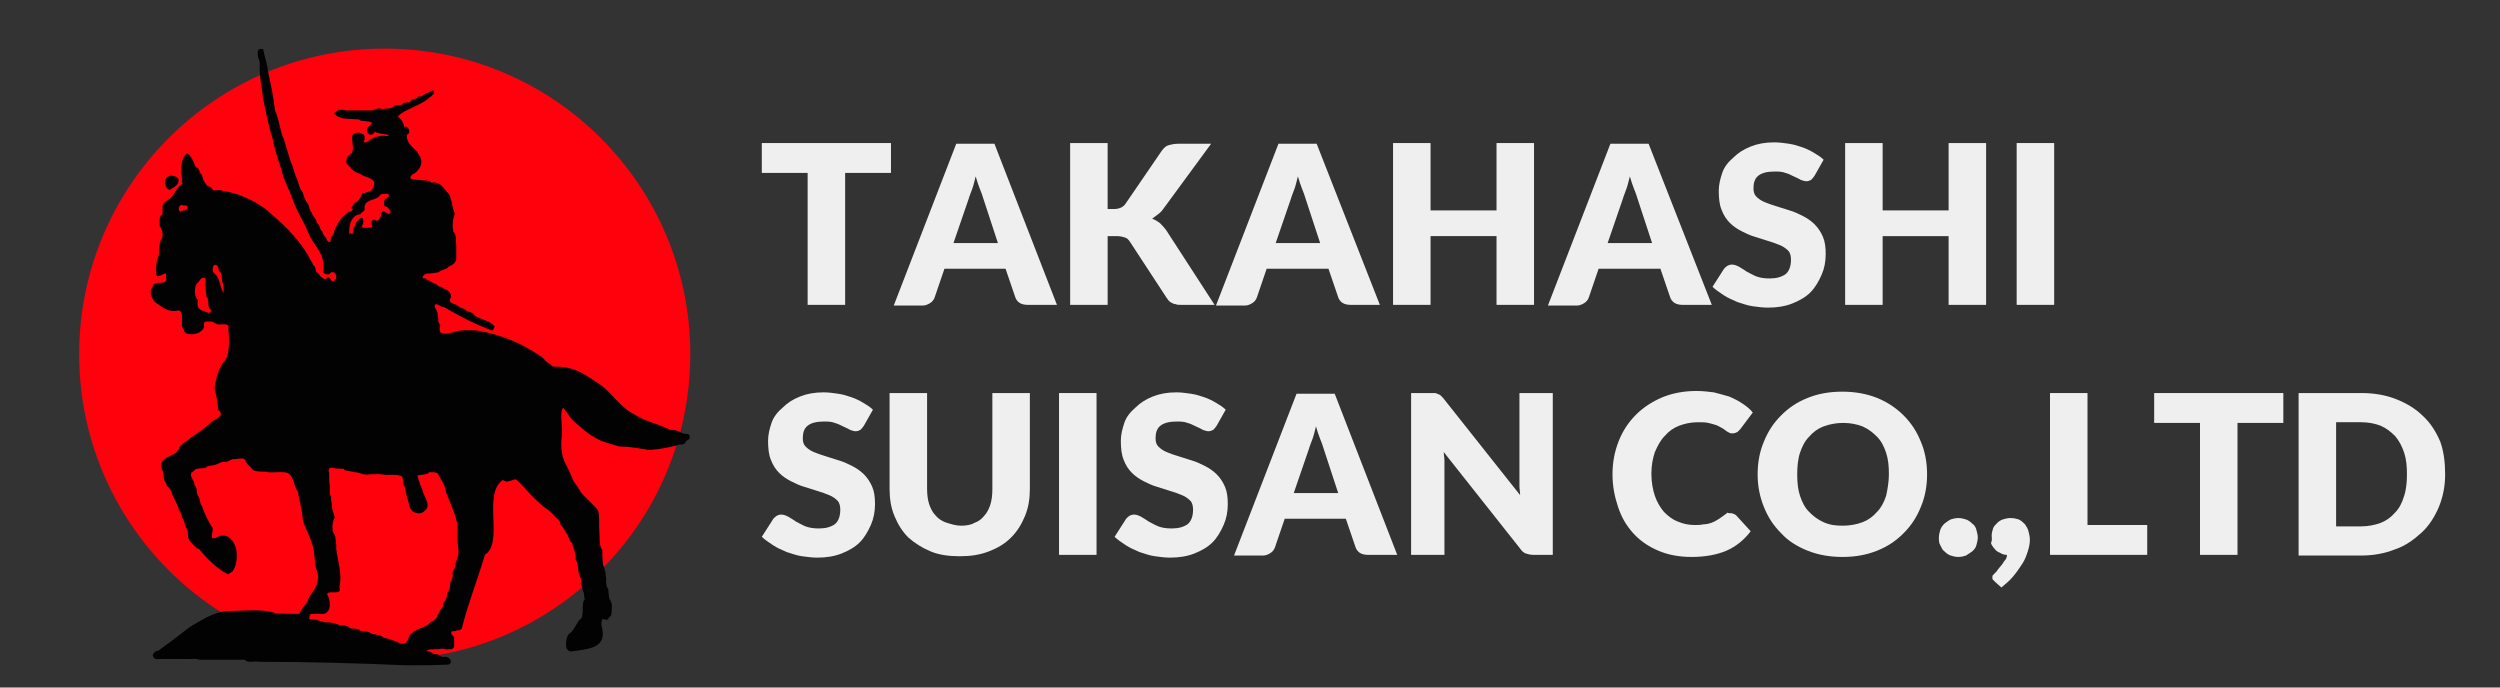 <?xml version="1.0" encoding="utf-8"?>
<!-- Generator: Adobe Illustrator 25.0.1, SVG Export Plug-In . SVG Version: 6.00 Build 0)  -->
<svg version="1.1" id="レイヤー_1" xmlns="http://www.w3.org/2000/svg" xmlns:xlink="http://www.w3.org/1999/xlink" x="0px"
	 y="0px" viewBox="0 0 360 99" style="enable-background:new 0 0 360 99;" xml:space="preserve">
<rect x="0" y="0" width="360" height="99" fill="#333333" stroke="none"/>
<style type="text/css">
	.st0{fill:#FF000D;}
	.st1{fill:#020202;}
	.st2{fill:#EFEFEF;}
</style>
<g>
	<circle class="st0" cx="55.4" cy="51" r="44"/>
	<g>
		<path class="st1" d="M99.1,62.5c-1,0.1-1.4-0.7-2.6-0.6c-1.5-0.8-3.6-1.2-5.1-2.2c-2.2-1.1-3.2-3.1-5.1-4.4
			c-1.9-1.2-3.4-2.6-6.6-2.5c-0.2,0-0.4-0.4-0.7-0.5c-0.4-0.2-0.6-0.6-1-0.9c-2.6-1.8-5.6-3.2-9.3-3.8c-1.1-0.1-2.7-0.1-3.6,0.3
			c-0.5,0.1-1,0.2-1.4,0.1c-0.4-0.1-0.5-0.4-0.3-1.2c-0.1-0.1-0.3-0.4-0.3-0.7c0.1-0.3-0.1-0.6-0.1-1c0-0.4-0.5-0.8-0.4-1.1
			c0.1-0.3,0.2-0.2,0.5-0.1c0.2,0.1,0.6,0.4,0.8,0.3c0,0,0,0,0,0c0,0,0,0,0,0c0,0,0,0,0,0c0,0,0,0,0,0c0,0,0,0,0,0
			c2.2,1.3,4.5,2.5,7,3.4c0.2-0.2,0.3-0.4,0.3-0.6c0,0,0-0.1-0.1-0.1c-0.1-0.2-0.4-0.4-0.8-0.6c-0.7-0.3-1.7-0.6-2.1-1
			c-0.1-0.3-0.6-0.4-1-0.5c-0.2-0.4-0.9-0.4-1.2-0.7c-0.3-0.4-1.4-0.3-1.2-1c0.4-0.6-0.1-1.2-0.6-1.4c-0.3,0-0.4-0.4-0.8-0.4
			c-0.3,0-0.5-0.5-1-0.5c-0.2-0.3-0.9-0.4-1.1-0.7c-0.5,0-0.5-0.1-0.4-0.3c0.1-0.2,0.4-0.4,0.6-0.4c0.5,0,1.1-0.1,1.7-0.2
			c0.2-0.4,1.1-0.3,1.4-0.8c0.5-0.2,1-0.5,1.1-1.1c0-0.5,0-1.3,0-1.9c-0.1-0.6,0.1-1.6-0.4-2c-0.2-0.8-0.1-2,0.2-2.6
			c-0.4-0.8-0.4-2.2-0.9-2.9c-0.7-0.7-1.1-1.8-2.5-1.6c-0.2-0.4-1.2-0.3-2-0.4c-0.8-0.1-1.4-0.1-0.7-0.8c0.9-0.3,1.8-1.8,0.9-2.8
			c-0.3-0.9-1.9-1.5-1.7-2.9c0,0,0,0,0,0c0,0,0,0,0,0c0.3-0.1,0.4-0.4,0.3-0.7c-0.1-0.3-0.4-0.6-0.7-0.4c0-0.4-0.4-1.2-0.9-1.5
			c0,0,0,0,0,0c0,0,0,0,0,0c0.7-1,3.4-1.6,4.6-2.8c0.2-0.1,0.4-0.3,0.5-0.5c0.2-0.2,0.1-0.2,0-0.2c0-0.1,0-0.1,0.1-0.2
			c-0.3-0.2-0.6,0.2-1,0.3c-0.4,0.1-0.6,0.6-1.3,0.5c0,0.5-1.1,0.2-1.1,0.8c-0.3,0.1-0.8,0-1.1,0.2c0,0.4-1,0.1-1.3,0.4
			c-0.2,0.4-1.1,0.3-1.7,0.4C54.3,15.4,54,16,53,15.9c-1,0-2.1,0-3.2,0c-0.6-0.2-1.2-0.1-1.4,0.2c-0.3,0.1-0.4,0.2-0.1,0.4
			c0.1,0.2,0.3,0.3,0.7,0.4c0.6,0.3,1.8,0.2,2.7,0.3c0.2,0.3,0.9,0.2,1.4,0.3c0.5,0.1,0.7,0.2,0,0.7c-0.4,0.4-0.3,0.9,0,1.1
			c0.3,0.2,0.7,0.1,0.9-0.4c0,0.2,0.6,0.3,1.2,0.4c0.6,0.1,1,0.1,0.6,0.3c-1.4-0.2-2.2,0.3-2.9,0.8c0,0,0,0,0,0c0,0-0.1,0-0.1,0.1
			c-0.1,0-0.1,0-0.2,0c-0.1,0-0.1,0-0.1,0c-0.1-0.1-0.2-0.1,0-0.4c0,0,0,0,0,0l0-0.3c0,0,0-0.1,0-0.1c0-0.3-0.4-0.5-0.8-0.6
			c-0.4,0-1,0.1-1,0.6c-0.1,0.8,0.6,2.2-0.5,2.7c-0.2,0.2-0.4,0.6-0.3,1.1c0.1,0.3,0.6,0.5,0.7,0.8c0.3,0.4,0.9,0.6,1.4,0.8
			c0.4,0.4,1.4,0.4,1.8,1l0.1,0c0,0,0,0,0,0c0,0,0,0.1,0,0.1c0,0.6-0.2,1.1-0.7,1.4c-0.3,0-0.5,0.1-0.7,0.2c-0.1,0-0.2,0-0.3,0
			c-0.2,0.5-0.6,1.3-1.1,1.4c-0.2,0.2-0.4,0.5-0.5,0.8c0.3,0,0.2,0.2,0.1,0.3c-0.1,0.1-0.4,0.3-0.5,0.2c-0.3,0.3-0.8,0.6-1.1,1
			c-0.4,0.5-0.7,1.2-1,1.8c0.1,0.5-0.5,0.6-0.5,1.3c0,0.3-0.1,0.3-0.3,0.2c-0.2-0.1-0.3-0.3-0.3-0.5c-0.2-0.2-0.5-0.5-0.6-1
			c-0.4-0.2-0.3-1-0.8-1.2c0-0.7-0.6-0.8-0.7-1.5c-0.4-0.2-0.3-1.1-0.7-1.4c-0.2-0.4-0.5-0.9-0.6-1.5c-0.4-0.4-0.6-1.2-0.8-1.9
			c-0.4-0.6-0.5-1.7-0.9-2.4c-0.3-1-0.7-2.2-1-3.3c-0.6-1.2-0.7-3-1.3-4.2c-0.2-1.9-0.6-3.7-1-5.6c-0.1-1.1-0.5-2.1-0.7-3.2
			c-0.6-0.2-0.8,0.1-0.8,0.6c0,0.4,0.2,1,0.3,1.2c-0.1,2,0.3,3.6,0.5,5.4c0.4,1.7,0.7,3.7,1.3,5.4c0.3,1.6,0.8,3.2,1.3,4.6
			c0.3,1.6,1.1,2.8,1.6,4.3c0.6,1.8,1.6,3.2,2.3,4.9c0.6,1.7,2.2,2.7,2.2,4.9c0,0.2,0,0.3,0,0.4c0,0.1,0,0.3-0.1,0.4
			c0.1,0.1,0.4,0.4,0.9,0.3c0.1-0.1,0.2-0.2,0.3-0.3c0.1,0,0.2,0,0.3,0c0.1,0,0.2,0.1,0.3,0.2c0.2,0.3,0.2,0.7-0.1,1
			c-0.7,0.4-0.5-0.7-1.1-0.4c-0.2,0.3-0.4,0.2-0.7,0c-0.3-0.2-0.5-0.5-0.6-0.7c-0.5,0-0.2-1-0.7-1.1c-0.1-0.5-0.5-0.8-0.7-1.4
			c-1.7-2.8-3.9-4.8-6.3-6.8c-1.5-1.1-3.8-2.2-5.9-2.5c-0.1,0-0.1,0-0.2,0c-0.1-0.2-0.4-0.1-0.6-0.1c-0.1,0-0.3,0-0.4,0
			c-0.4,0.1-0.4-0.2-0.7-0.5c-0.6,0-0.7-0.6-1-0.9c-0.1-0.3-0.1-0.8-0.4-1c-0.2-0.2-0.2-0.8-0.6-0.9c0,0,0,0-0.1,0
			c-0.3-0.7-0.6-1.6-1.2-2c-0.7,0.3-0.9,1.4-0.9,2.6c-0.1,0.4,0.2,0.8,0.1,1.4c0.3,0.5-0.5,0.6-0.6,1c-0.3,0.4-0.6,0.9-0.9,1.3
			c-0.3,0.4-1.1,0.6-1.3,1.2c0,0.4,0.1,1.1-0.1,1.4c-0.2,0-0.3,0.3-0.3,0.6c0,0.3,0,0.7,0,1c0.3,0.3,0.6,1.1,0.3,1.8
			c-0.3,0.3-0.4,1.3-0.4,2.2c-0.2,0.7-0.5,1.3-0.4,2.5c-0.1,0.9,0.4,0.7,0.8,0.5c0.4-0.2,0.7-0.5,0.6,0.3c0.2,0.7-0.2,0.8-0.7,0.8
			c-0.5,0-1.2,0.1-1.2,0.6c-0.7,0.7,0,2.1,0.6,2.4c0.7,0.5,1.4,1.1,2.6,1.1c0.9-0.3,1,0.2,1,0.9c0,0.7-0.1,1.5,0.3,1.8
			c0,0.6,0.8,0.7,1.5,0.6c0.7-0.1,1.4-0.6,1.4-1.2c-0.1-0.4,0.1-0.6,0.3-0.6c0.2,0,0.5,0,0.8,0c0.2,0.1,0.4,0.2,0.6,0.3
			c0.2,0.2,0.8,0.1,1.2,0.1c0.4,0,0.7,0.1,0.6,0.6c0.1,1.6,0.2,3.4-0.4,4.5c-0.9,0.9-1.4,2.5-1.6,4.1c0.2,1,0.5,2,0.5,3.1
			c0.5,0.4,0.5,0.7,0.2,1c-0.3,0.3-0.7,0.5-1.1,0.7c-1.3,1.4-3.3,2.3-4.7,3.7c0,0,0,0,0,0c0,0,0,0,0,0c0,0,0,0.1,0,0.2
			c-0.6,1.4-3.5,1-2.3,3.4c0,0.2,0.1,0.6,0.1,0.9c0,0.4,0.4,0.6,0.4,1c0.3,0.3,0.7,0.7,0.8,1.3c0.3,0.6,0.6,1.2,0.9,1.9
			c0,0.5,0.5,0.7,0.5,1.4c0.3,0.3,0.4,1,0.6,1.5c0.4,0.3,0.1,1.4,0.5,1.8c0.2,0.4,0.7,0.8,1.1,1.2l0.2,0c0,0,0,0,0,0l0,0
			c1.2,1.4,2.5,2.8,4.2,3.7c0.2-0.1,0.4-0.2,0.5-0.3c0.1,0,0.2-0.1,0.3-0.3c0.5-0.8,0.6-2.1,0.4-3.1c-0.4-1.4-1.5-2.5-3-1.5
			c-0.2,0-0.3,0-0.4,0c-0.1-0.1-0.1-0.3-0.1-0.5c0.1-0.4,0.2-0.8,0.1-1c-0.6-0.9-1.1-1.9-1.5-3.1c-0.3-0.3-0.3-1-0.5-1.4
			c-0.4-0.2-0.1-1.4-0.6-1.6c0.1-0.7-0.8-1.2-0.4-1.9c0.3,0,0.4-0.5,0.8-0.5c0.3-0.1,1,0,1.3-0.2c0.1-0.3,1-0.2,1.4-0.4
			c0.3-0.1,0.7-0.4,1.2-0.4c0.5,0.1,0.8-0.3,1.3-0.4c0.5,0.1,1.3-0.3,1.7,0.1c0.1,0.4,0.3,0.6,0.6,0.9c0.1,0.1,0.2,0.2,0.3,0.3
			c0,0,0.1,0.1,0.1,0.1c0.3,0.6,1.8,0.3,2.3,0.5c0.9,0.1,2.3-0.2,3,0.2c0.7,0.5,0.7,1.8,1.3,2.6c0.2,1.3,0.6,2.5,0.7,4
			c0.3,1.3,0.9,2,1.3,3.4c0.5,1.1,0.3,3.1,0.8,4.2c0.1,0.2,0.1,0.5,0.1,0.7c0,0.4-0.1,0.8-0.2,1.1c-0.3,0.9-1.1,1.5-1.3,2.4
			c-0.4,0.6-0.9,1.1-1.2,1.8c-1.2,0-2.3,0-3.5-0.1c-1.6-0.7-4.9-0.3-7.1-0.3c-2.1,0.3-3.6,1.4-5.2,2.3c-1.5,1.2-3,2.3-4.5,3.4
			c-0.4,0-0.7,0.3-0.8,0.6c0,0.3,0.2,0.7,0.9,0.6c1.3,0,2.8,0,4.2,0c0.4,0,1.2-0.1,1.6,0.1c1.7,0,3.5,0,5.3,0c0.4,0,0.9,0,1.3,0
			c0,0.2,0.4,0.3,0.8,0.3c0.4,0,0.9-0.1,1.2,0c7.2,0,14.2,0.2,21.1,0.5c2.1,0,4.3,0,6.2-0.1c0.4-0.2,0.4-0.5,0.2-0.8
			c-0.2-0.2-0.5-0.4-0.8-0.3c-0.7,0.1-0.7-0.5-1.3-0.4c-0.5,0-0.6-0.4-1-0.4c-0.4-0.1-0.3-0.1-0.1-0.2c0.2-0.1,0.6-0.1,0.7-0.1
			c0.5,0,1,0,1.3-0.1c0.4,0,0.7,0.2,1,0.1c0.2,0,0.5,0,0.6-0.1c0.1-0.1,0.2-0.2,0.2-0.4c0-0.4,0-0.9,0-1.1c0-0.4-0.4-0.4-0.4-0.7
			c-0.1-0.3,0.1-0.3,0.2-0.3c0.2,0,0.4,0,0.5-0.1c0.3,0,0.7-0.1,0.8-0.3c0.9-3.6,2.2-6.8,3.2-10.2c0-0.1,0.1-0.2,0.1-0.3
			c0,0,0-0.1,0-0.1c2.8-1.7-0.3-8.6,2.5-10.7c0,0,0.1,0,0.1-0.1c0,0,0,0,0,0c0.6,0.5,1.1,0.1,1.8-0.1c0.8,0.5,1.4,1.4,2.1,2.1
			c0.3,0.3,0.7,0.7,1,1c0.4,0.3,0.8,0.8,1.3,1.1c0.5,0.3,1,0.8,1.4,1.3c0.2,0.2,0.7,0.4,0.7,1c0.3,0.3,0.6,0.8,0.8,1.2
			c0.4,0.3,0.4,1.2,0.9,1.5c0.1,0.8,0.6,1.4,0.5,2.4c0.5,0.6,0.2,2.1,0.8,2.7c-0.1,0.9,0.2,1.5,0.4,2.2c0,0.2,0,0.5,0.1,0.7
			c0,0,0,0.1,0,0.1c-0.6,0.6,0.1,2.6-0.8,3c-0.5,0.7-0.8,1.6-1.6,2.1c-0.1,0.2-0.3,0.8-0.3,1.4c0,0.6,0.3,1.1,0.9,1
			c2.4-0.4,5.2-0.4,4.2-3.8c0-0.3,0-0.5,0.1-0.7c0-0.3,0.2-0.1,0.4-0.1c0.2,0.1,0.5,0.1,0.6-0.3c0.4-0.1,0.4-0.8,0.4-1.4
			c0.1-0.6-0.2-1-0.4-1.4c0-0.4-0.1-0.8-0.1-1.2c-0.2-0.3-0.4-0.8-0.3-1.5c-0.1-0.6-0.1-1.4-0.4-1.9c-0.2-0.6-0.1-1.6-0.2-2.4
			c-0.5-0.5-0.3-1.8-0.4-2.8c-0.1-1.1,0.2-2.6-0.5-3.2c-0.5-0.5-1.1-1.1-1.6-1.6c-0.6-0.5-1-1.5-1.6-2.2c-0.4-0.9-0.8-1.9-1.3-2.8
			c-0.4-0.9-0.6-2.2-0.4-3.7c0.2-1.3-0.4-3.3,0.2-4.1c0.6,0.7,1.1,1.7,1.9,2.3c0.8,0.6,1.5,1.4,2.5,1.9c1,0.7,2.4,1,3.7,1.4
			c1.7,0,2.9,0.3,4.3,0.5c1.5-0.1,3.1-0.4,4.4-0.8c0.4,0.1,0.8-0.1,0.9-0.5C99.5,63.2,99.4,62.8,99.1,62.5z M59,91.2L59,91.2
			L59,91.2L59,91.2C59,91.2,59,91.2,59,91.2z M51.5,35.3C51.5,35.3,51.5,35.4,51.5,35.3c0,0-0.1-0.1-0.2-0.2
			C51.3,35.2,51.4,35.3,51.5,35.3z M59,36.8C59,36.8,59,36.8,59,36.8L59,36.8C59.1,36.8,59.1,36.8,59,36.8L59,36.8
			C59,36.8,59,36.8,59,36.8z M50.7,37.9c-0.1,0-0.1,0.1-0.1,0.1C50.6,38,50.7,37.9,50.7,37.9z M51.7,38.2L51.7,38.2
			C51.7,38.2,51.7,38.2,51.7,38.2L51.7,38.2C51.8,38.2,51.8,38.2,51.7,38.2L51.7,38.2z M58.8,92.1C58.8,92.1,58.8,92.1,58.8,92.1
			C58.8,92.1,58.8,92.1,58.8,92.1L58.8,92.1C58.7,92.1,58.7,92.1,58.8,92.1L58.8,92.1z M31.5,38.8c-0.1,0.3,0.4,0.4,0.4,0.7
			c0,0.3,0.1,0.8,0.1,1.1c0.2,0.3,0.2,0.9,0.2,1.5c0,0,0,0.1,0,0.1c-0.5-0.6-0.5-2.2-1.3-2.8c-0.4-0.3-0.3-0.9-0.1-1.2
			C31,38.1,31.3,38,31.5,38.8z M28.5,43.2c-0.6-0.5-0.6-2.2,0.1-2.6c0.2-0.3,0.4-0.7,0.9-0.6c0.2,0.2,0,1,0.1,1.3
			c0,0.5,0.1,1,0.1,1.4c0.4,0.2,0.2,1.1,0.4,1.6c0,0,0.2,0.2,0.3,0.4c0,0.1-0.1,0.2-0.1,0.3c0,0-0.1,0-0.2,0l0,0.1
			C29.1,44.6,28.2,44.8,28.5,43.2z M27.7,24.5c-0.1,0-0.2,0-0.3,0c0,0,0,0,0,0C27.6,24.6,27.7,24.5,27.7,24.5z M26.7,30.3
			c-0.1,0-0.2,0-0.4,0c0,0.1,0,0.1-0.1,0.1c-0.1,0-0.2,0-0.2,0.1c-0.3-0.1-0.3-0.5-0.2-0.7c0.1-0.2,0.3-0.4,0.6-0.2
			c0.2,0,0.3,0,0.4,0c0,0,0,0,0.1,0c0.1,0.1,0.1,0.2,0.1,0.3c0,0.1,0,0.1-0.1,0.2C26.9,30.1,26.8,30.2,26.7,30.3z M29.8,45.1
			C29.8,45.1,29.8,45.1,29.8,45.1L29.8,45.1L29.8,45.1z M48.8,84.6L48.8,84.6L48.8,84.6C48.8,84.6,48.8,84.6,48.8,84.6z M81,59.5
			L81,59.5C81,59.5,81,59.5,81,59.5L81,59.5C81,59.5,81,59.5,81,59.5z M26.2,27.7c-0.1,0.1-0.1,0.2-0.2,0.3c0,0,0,0,0-0.1
			C26.1,27.9,26.2,27.8,26.2,27.7z M45,88.4c0.5,0,1.2,0,1.6,0c0.6-0.1,0.9-0.7,0.9-1.3c0-0.6-0.2-1.3-0.4-1.5
			c0.1-0.4,0.6-0.3,1.1-0.3c0.5,0,0.9-0.1,0.7-0.7l0,0c0-0.1,0-0.2,0-0.2c0.4-1.7-0.3-3.8-0.5-5.5c0.1-0.5-0.1-1-0.1-1.5
			c0-0.5-0.5-0.6-0.4-1.3c-0.1-0.6,0.1-1.2,0.3-1.6c-0.1-0.5-0.4-1-0.4-1.7c0-0.4-0.2-0.8-0.1-1.3c-0.3-0.2-0.2-0.9-0.2-1.5
			c-0.1-0.5-0.1-1.3-0.1-1.9c-0.1-0.2-0.1-0.5,0-0.6c0.1-0.2,0.3-0.2,0.7-0.1c0.3,0.1,1,0.1,1.4,0.1c0.1,0.4,1.1,0.3,1.6,0.5
			c0.7,0,1.2,0.5,2.2,0.3c0.6,0,1.6-0.1,2.2,0.1c0.6,0,1.5-0.1,2.1,0.1c0.7,0,0.2,1.1,0.7,1.6c0.1,0.9,0.4,1.7,0.6,2.5
			c0,0.4,0.3,0.9,0.8,1.2c0.5,0.2,1.1,0.2,1.5-0.3c1-0.8-0.3-2.1-0.4-3.1c-0.3-0.5-0.5-1.3-0.7-1.9c0.6-0.2,1.5-0.1,1.7-0.5
			c0.1,0,0.2,0,0.3,0c0.3,0,0.6,0,0.8,0.1l0.1,0c0,0,0,0,0,0c0,0,0,0,0,0c0.4,0.9,1.1,1.6,1.2,2.7c0.3,0.8,0.7,1.7,1,2.5
			c0.3,0.8,0.6,1.6,0.7,2.5c0,1-0.1,2.2,0.1,3.1c0.1,1-0.2,1.7-0.4,2.2c0.1,0.8-0.6,1-0.4,1.8c0,0.6-0.5,0.9-0.4,1.5
			c0,0.6-0.4,0.8-0.4,1.2c0,0.7-0.6,1-0.6,1.7c-0.3,0.4-0.6,0.9-0.8,1.3c-0.1,0.5-0.5,0.8-1,1c-0.6,0.8-2.1,0.9-2.7,1.6
			c-0.6,0.3-0.4,1.3-1.1,1.5c-0.1,0-0.3,0-0.4,0c0,0,0,0-0.1,0c-0.7-0.4-1.7-0.7-2.5-0.9c-0.4-0.5-1.5-0.3-1.9-0.7
			c-0.5-0.3-1.5,0-1.6-0.5c-0.5-0.1-1.3,0-1.5-0.3c-0.2-0.3-1-0.2-1.4-0.3c-0.5-0.3-1.4-0.4-2.1-0.4c-0.5-0.1-1-0.4-1.6-0.4
			c-0.3,0-0.5,0-0.6-0.1C44.6,88.4,44.7,88.4,45,88.4z M42.7,88.7C42.7,88.7,42.7,88.7,42.7,88.7c0.1,0,0.3,0,0.5,0
			C43,88.7,42.8,88.7,42.7,88.7z M50.7,33.9C50.7,33.9,50.7,33.9,50.7,33.9C50.7,33.9,50.7,33.9,50.7,33.9L50.7,33.9z M36.8,29.3
			L36.8,29.3C36.8,29.3,36.8,29.3,36.8,29.3L36.8,29.3C36.8,29.3,36.8,29.3,36.8,29.3z M33.9,28C33.9,28,33.9,28,33.9,28
			C33.9,28,33.9,27.9,33.9,28C33.9,27.9,33.9,27.9,33.9,28C33.9,27.9,33.9,28,33.9,28z M27.3,47.5C27.3,47.5,27.3,47.5,27.3,47.5
			L27.3,47.5C27.3,47.5,27.3,47.5,27.3,47.5L27.3,47.5z M27.6,67.4C27.6,67.3,27.6,67.3,27.6,67.4C27.6,67.3,27.6,67.3,27.6,67.4
			C27.6,67.4,27.6,67.4,27.6,67.4z M64,92.9C64,92.9,64,92.9,64,92.9C64,92.9,64,92.9,64,92.9C64,92.9,64,92.9,64,92.9z M87.5,88.6
			l0.1,0.1c0,0,0,0,0,0L87.5,88.6C87.4,88.6,87.4,88.6,87.5,88.6z M51.2,30.8C51.2,30.8,51.2,30.8,51.2,30.8L51.2,30.8
			C51.2,30.8,51.2,30.8,51.2,30.8L51.2,30.8z M25.3,28.2L25.3,28.2L25.3,28.2C25.3,28.2,25.3,28.2,25.3,28.2L25.3,28.2
			C25.2,28.2,25.2,28.2,25.3,28.2z M86.4,92.6L86.4,92.6C86.5,92.6,86.4,92.6,86.4,92.6C86.4,92.6,86.4,92.6,86.4,92.6z M58.8,19.3
			C58.8,19.3,58.8,19.3,58.8,19.3C58.8,19.3,58.8,19.3,58.8,19.3z M51.6,30.9c0.1,0,0.3,0,0.3-0.1l0.1-0.1c0,0,0.1-0.1,0.1-0.1
			c0.2-0.1,0.5-0.3,0.4-0.7c0,0,0,0,0,0l0-0.2c0,0,0,0,0,0c0.2-1.1,1.9-0.8,2.3-1.7c0.1,0,0.4-0.1,0.7-0.1c0.3,0,0.5,0,0.5,0.3
			c0,0.4-0.8,0.3-0.7,1.1c-0.1,0.3,0.2,0.5,0.5,0.5c0.1,0.3,0.6,0.5,0.4,0.9c-0.4,0.4-0.9-0.7-1.3,0c0,0.3-0.1,0.7-0.3,0.9
			c-0.2,0.2-0.4,0.3-0.7,0c-0.2,0-0.4,0.2-0.4,0.4c0,0.2,0,0.4,0.1,0.6c0.1,0.1-0.1,0.1-0.4,0.2c-0.3,0-0.6,0-0.8,0
			c-0.4-0.1-0.3-0.2-0.2-0.4c0.1-0.2,0.2-0.5,0.1-0.7c0,0,0,0,0,0c0-0.3-0.2-0.4-0.3-0.3c-0.1,0-0.2,0.1-0.3,0.2
			c0,0-0.1,0.1-0.1,0.2c0,0,0,0-0.1,0c-0.3,0.2-0.3,0.7-0.5,0.9c0,0,0,0,0,0c0,0,0,0,0,0c-0.1,0.2-0.2,0.6-0.2,0.9c0,0,0,0,0,0.1
			c-0.1,0-0.2,0-0.3-0.1c-0.1,0-0.2,0.1-0.2,0.2C50.2,32.3,50.6,31.2,51.6,30.9z M23.1,39.1C23.1,39.1,23.1,39.1,23.1,39.1
			C23.1,39.1,23.1,39.1,23.1,39.1L23.1,39.1z M23,43.2L23,43.2C23,43.2,23,43.2,23,43.2L23,43.2C23,43.2,23,43.2,23,43.2z
			 M23.8,43.9c0.6,0.3,1.5,0.2,2.1,0.3C25.2,44,24.3,44.1,23.8,43.9z M33,82.2C33,82.2,33,82.2,33,82.2L33,82.2
			c0.1,0.1,0.1,0.1,0.1,0.1L33,82.2z M32.1,77.1c-0.2,0-0.5,0.1-0.7,0.2C31.6,77.2,31.9,77.1,32.1,77.1z M64.6,93.1
			C64.6,93.1,64.6,93.1,64.6,93.1L64.6,93.1L64.6,93.1z M65.2,93.1C65.2,93.1,65.2,93.1,65.2,93.1L65.2,93.1
			C65.2,93.2,65.2,93.2,65.2,93.1L65.2,93.1z"/>
		<path class="st1" d="M24.3,27.3c0.1,0,0.2,0,0.2,0c0.1,0,0.1-0.1,0.1-0.1c0.3-0.1,0.8-0.4,1-0.8c0.2-0.4,0.2-0.8-0.4-1
			c-0.8-0.3-1.3,0.1-1.4,0.6C23.7,26.5,23.9,27.1,24.3,27.3z M24.4,27.1C24.4,27.1,24.4,27.1,24.4,27.1
			C24.4,27.1,24.4,27.1,24.4,27.1C24.4,27.1,24.4,27.1,24.4,27.1z"/>
	</g>
</g>
<g>
	<path class="st2" d="M128.3,20.6v4.3h-6.6v19h-5.4v-19h-6.6v-4.3H128.3z"/>
	<path class="st2" d="M152.2,43.9h-4.2c-0.5,0-0.9-0.1-1.2-0.3c-0.3-0.2-0.5-0.5-0.6-0.8l-1.4-4.1H136l-1.4,4.1
		c-0.1,0.3-0.3,0.6-0.6,0.8c-0.3,0.2-0.7,0.4-1.1,0.4h-4.2l9-23.3h5.5L152.2,43.9z M137.3,35h6.4l-2.1-6.4c-0.1-0.4-0.3-0.9-0.5-1.4
		s-0.4-1.1-0.6-1.8c-0.2,0.7-0.3,1.3-0.5,1.8c-0.2,0.6-0.4,1-0.5,1.4L137.3,35z"/>
	<path class="st2" d="M159.5,30.1h0.9c0.8,0,1.4-0.3,1.7-0.8l5.2-7.6c0.3-0.4,0.6-0.7,1-0.8c0.4-0.1,0.8-0.2,1.4-0.2h4.7l-6.9,9.4
		c-0.2,0.3-0.5,0.6-0.8,0.8s-0.5,0.4-0.8,0.6c0.4,0.1,0.8,0.4,1.1,0.6c0.3,0.3,0.6,0.6,0.9,1l7,10.8h-4.8c-0.3,0-0.6,0-0.8-0.1
		c-0.2,0-0.4-0.1-0.6-0.2c-0.2-0.1-0.3-0.2-0.4-0.3c-0.1-0.1-0.2-0.3-0.3-0.4l-5.3-8.1c-0.2-0.3-0.4-0.5-0.7-0.6s-0.7-0.2-1.2-0.2
		h-1.3v9.9h-5.4V20.6h5.4V30.1z"/>
	<path class="st2" d="M198.7,43.9h-4.2c-0.5,0-0.9-0.1-1.2-0.3c-0.3-0.2-0.5-0.5-0.6-0.8l-1.4-4.1h-8.9l-1.4,4.1
		c-0.1,0.3-0.3,0.6-0.6,0.8c-0.3,0.2-0.7,0.4-1.1,0.4h-4.2l9-23.3h5.5L198.7,43.9z M183.7,35h6.4l-2.1-6.4c-0.1-0.4-0.3-0.9-0.5-1.4
		s-0.4-1.1-0.6-1.8c-0.2,0.7-0.3,1.3-0.5,1.8c-0.2,0.6-0.4,1-0.5,1.4L183.7,35z"/>
	<path class="st2" d="M220.9,43.9h-5.4v-9.9H206v9.9h-5.4V20.6h5.4v9.7h9.5v-9.7h5.4V43.9z"/>
	<path class="st2" d="M246.5,43.9h-4.2c-0.5,0-0.9-0.1-1.2-0.3c-0.3-0.2-0.5-0.5-0.6-0.8l-1.4-4.1h-8.9l-1.4,4.1
		c-0.1,0.3-0.3,0.6-0.6,0.8c-0.3,0.2-0.7,0.4-1.1,0.4h-4.2l9-23.3h5.5L246.5,43.9z M231.5,35h6.4l-2.1-6.4c-0.1-0.4-0.3-0.9-0.5-1.4
		s-0.4-1.1-0.6-1.8c-0.2,0.7-0.3,1.3-0.5,1.8c-0.2,0.6-0.4,1-0.5,1.4L231.5,35z"/>
	<path class="st2" d="M261.3,25.3c-0.2,0.3-0.3,0.4-0.5,0.6c-0.2,0.1-0.4,0.2-0.7,0.2c-0.2,0-0.5-0.1-0.8-0.2
		c-0.3-0.2-0.6-0.3-1-0.5c-0.4-0.2-0.8-0.4-1.2-0.5c-0.5-0.2-1-0.2-1.6-0.2c-1,0-1.8,0.2-2.3,0.6s-0.7,1-0.7,1.8
		c0,0.5,0.1,0.9,0.4,1.2c0.3,0.3,0.7,0.6,1.2,0.8c0.5,0.2,1,0.4,1.7,0.6c0.6,0.2,1.3,0.4,1.9,0.6c0.7,0.2,1.3,0.5,1.9,0.8
		c0.6,0.3,1.2,0.7,1.7,1.2c0.5,0.5,0.9,1.1,1.2,1.8c0.3,0.7,0.4,1.5,0.4,2.5c0,1.1-0.2,2.1-0.6,3c-0.4,0.9-0.9,1.8-1.6,2.5
		c-0.7,0.7-1.6,1.2-2.6,1.6c-1,0.4-2.2,0.6-3.5,0.6c-0.7,0-1.5-0.1-2.2-0.2c-0.8-0.1-1.5-0.4-2.2-0.6c-0.7-0.3-1.4-0.6-2-1
		s-1.2-0.8-1.6-1.2l1.6-2.5c0.1-0.2,0.3-0.3,0.5-0.5c0.2-0.1,0.4-0.2,0.7-0.2c0.3,0,0.6,0.1,1,0.3c0.3,0.2,0.7,0.4,1.1,0.7
		c0.4,0.2,0.9,0.5,1.4,0.7c0.5,0.2,1.2,0.3,1.9,0.3c1,0,1.7-0.2,2.3-0.6c0.5-0.4,0.8-1.1,0.8-2.1c0-0.5-0.1-1-0.4-1.3
		c-0.3-0.3-0.7-0.6-1.2-0.8s-1-0.4-1.7-0.6c-0.6-0.2-1.3-0.4-1.9-0.6c-0.7-0.2-1.3-0.5-1.9-0.8c-0.6-0.3-1.2-0.7-1.7-1.2
		c-0.5-0.5-0.9-1.1-1.2-1.9c-0.3-0.7-0.4-1.7-0.4-2.7c0-0.9,0.2-1.7,0.5-2.6s0.9-1.6,1.6-2.2c0.7-0.7,1.5-1.2,2.5-1.6
		c1-0.4,2.1-0.6,3.4-0.6c0.7,0,1.4,0.1,2.1,0.2c0.7,0.1,1.3,0.3,1.9,0.5c0.6,0.2,1.2,0.5,1.7,0.8c0.5,0.3,1,0.6,1.4,1L261.3,25.3z"
		/>
	<path class="st2" d="M286,43.9h-5.4v-9.9h-9.5v9.9h-5.4V20.6h5.4v9.7h9.5v-9.7h5.4V43.9z"/>
	<path class="st2" d="M295.8,43.9h-5.4V20.6h5.4V43.9z"/>
	<path class="st2" d="M124.4,61.3c-0.2,0.3-0.3,0.4-0.5,0.6c-0.2,0.1-0.4,0.2-0.7,0.2c-0.2,0-0.5-0.1-0.8-0.2
		c-0.3-0.2-0.6-0.3-1-0.5c-0.4-0.2-0.8-0.4-1.2-0.5c-0.5-0.2-1-0.2-1.6-0.2c-1,0-1.8,0.2-2.3,0.6s-0.7,1-0.7,1.8
		c0,0.5,0.1,0.9,0.4,1.2c0.3,0.3,0.7,0.6,1.2,0.8c0.5,0.2,1,0.4,1.7,0.6c0.6,0.2,1.3,0.4,1.9,0.6c0.7,0.2,1.3,0.5,1.9,0.8
		c0.6,0.3,1.2,0.7,1.7,1.2c0.5,0.5,0.9,1.1,1.2,1.8c0.3,0.7,0.4,1.5,0.4,2.5c0,1.1-0.2,2.1-0.6,3c-0.4,0.9-0.9,1.8-1.6,2.5
		c-0.7,0.7-1.6,1.2-2.6,1.6c-1,0.4-2.2,0.6-3.5,0.6c-0.7,0-1.5-0.1-2.2-0.2c-0.8-0.1-1.5-0.4-2.2-0.6c-0.7-0.3-1.4-0.6-2-1
		s-1.2-0.8-1.6-1.2l1.6-2.5c0.1-0.2,0.3-0.3,0.5-0.5c0.2-0.1,0.4-0.2,0.7-0.2c0.3,0,0.6,0.1,1,0.3c0.3,0.2,0.7,0.4,1.1,0.7
		c0.4,0.2,0.9,0.5,1.4,0.7c0.5,0.2,1.2,0.3,1.9,0.3c1,0,1.7-0.2,2.3-0.6c0.5-0.4,0.8-1.1,0.8-2.1c0-0.5-0.1-1-0.4-1.3
		c-0.3-0.3-0.7-0.6-1.2-0.8s-1-0.4-1.7-0.6c-0.6-0.2-1.3-0.4-1.9-0.6c-0.7-0.2-1.3-0.5-1.9-0.8c-0.6-0.3-1.2-0.7-1.7-1.2
		c-0.5-0.5-0.9-1.1-1.2-1.9c-0.3-0.7-0.4-1.7-0.4-2.7c0-0.9,0.2-1.7,0.5-2.6s0.9-1.6,1.6-2.2c0.7-0.7,1.5-1.2,2.5-1.6
		c1-0.4,2.1-0.6,3.4-0.6c0.7,0,1.4,0.1,2.1,0.2c0.7,0.1,1.3,0.3,1.9,0.5c0.6,0.2,1.2,0.5,1.7,0.8c0.5,0.3,1,0.6,1.4,1L124.4,61.3z"
		/>
	<path class="st2" d="M138.4,75.7c0.7,0,1.4-0.1,1.9-0.4c0.6-0.2,1.1-0.6,1.4-1c0.4-0.4,0.7-1,0.9-1.6c0.2-0.6,0.3-1.4,0.3-2.2V56.6
		h5.4v13.8c0,1.4-0.2,2.7-0.7,3.9s-1.1,2.2-2,3.1c-0.9,0.9-1.9,1.5-3.2,2s-2.6,0.7-4.2,0.7c-1.6,0-3-0.2-4.2-0.7s-2.3-1.2-3.2-2
		c-0.9-0.9-1.5-1.9-2-3.1c-0.5-1.2-0.7-2.5-0.7-3.9V56.6h5.4v13.8c0,0.8,0.1,1.6,0.3,2.2s0.5,1.2,0.9,1.6c0.4,0.5,0.9,0.8,1.4,1
		C137,75.5,137.7,75.7,138.4,75.7z"/>
	<path class="st2" d="M157.9,79.9h-5.4V56.6h5.4V79.9z"/>
	<path class="st2" d="M175.2,61.3c-0.2,0.3-0.3,0.4-0.5,0.6c-0.2,0.1-0.4,0.2-0.7,0.2c-0.2,0-0.5-0.1-0.8-0.2
		c-0.3-0.2-0.6-0.3-1-0.5c-0.4-0.2-0.8-0.4-1.2-0.5c-0.5-0.2-1-0.2-1.6-0.2c-1,0-1.8,0.2-2.3,0.6s-0.7,1-0.7,1.8
		c0,0.5,0.1,0.9,0.4,1.2c0.3,0.3,0.7,0.6,1.2,0.8c0.5,0.2,1,0.4,1.7,0.6c0.6,0.2,1.3,0.4,1.9,0.6c0.7,0.2,1.3,0.5,1.9,0.8
		c0.6,0.3,1.2,0.7,1.7,1.2c0.5,0.5,0.9,1.1,1.2,1.8c0.3,0.7,0.4,1.5,0.4,2.5c0,1.1-0.2,2.1-0.6,3c-0.4,0.9-0.9,1.8-1.6,2.5
		c-0.7,0.7-1.6,1.2-2.6,1.6c-1,0.4-2.2,0.6-3.5,0.6c-0.7,0-1.5-0.1-2.2-0.2c-0.8-0.1-1.5-0.4-2.2-0.6c-0.7-0.3-1.4-0.6-2-1
		s-1.2-0.8-1.6-1.2l1.6-2.5c0.1-0.2,0.3-0.3,0.5-0.5c0.2-0.1,0.4-0.2,0.7-0.2c0.3,0,0.6,0.1,1,0.3c0.3,0.2,0.7,0.4,1.1,0.7
		c0.4,0.2,0.9,0.5,1.4,0.7c0.5,0.2,1.2,0.3,1.9,0.3c1,0,1.7-0.2,2.3-0.6c0.5-0.4,0.8-1.1,0.8-2.1c0-0.5-0.1-1-0.4-1.3
		c-0.3-0.3-0.7-0.6-1.2-0.8s-1-0.4-1.7-0.6c-0.6-0.2-1.3-0.4-1.9-0.6c-0.7-0.2-1.3-0.5-1.9-0.8c-0.6-0.3-1.2-0.7-1.7-1.2
		c-0.5-0.5-0.9-1.1-1.2-1.9c-0.3-0.7-0.4-1.7-0.4-2.7c0-0.9,0.2-1.7,0.5-2.6s0.9-1.6,1.6-2.2c0.7-0.7,1.5-1.2,2.5-1.6
		c1-0.4,2.1-0.6,3.4-0.6c0.7,0,1.4,0.1,2.1,0.2c0.7,0.1,1.3,0.3,1.9,0.5c0.6,0.2,1.2,0.5,1.7,0.8c0.5,0.3,1,0.6,1.4,1L175.2,61.3z"
		/>
	<path class="st2" d="M201.2,79.9H197c-0.5,0-0.9-0.1-1.2-0.3c-0.3-0.2-0.5-0.5-0.6-0.8l-1.4-4.1H185l-1.4,4.1
		c-0.1,0.3-0.3,0.6-0.6,0.8c-0.3,0.2-0.7,0.4-1.1,0.4h-4.2l9-23.3h5.5L201.2,79.9z M186.3,71h6.4l-2.1-6.4c-0.1-0.4-0.3-0.9-0.5-1.4
		s-0.4-1.1-0.6-1.8c-0.2,0.7-0.3,1.3-0.5,1.8c-0.2,0.6-0.4,1-0.5,1.4L186.3,71z"/>
	<path class="st2" d="M206.6,56.6c0.2,0,0.3,0.1,0.4,0.1c0.1,0.1,0.3,0.1,0.4,0.2c0.1,0.1,0.3,0.3,0.4,0.4l11.1,14
		c0-0.4-0.1-0.9-0.1-1.3c0-0.4,0-0.8,0-1.2V56.6h4.8v23.3h-2.8c-0.4,0-0.8-0.1-1.1-0.2s-0.6-0.4-0.8-0.7l-11-13.9
		c0,0.4,0.1,0.8,0.1,1.2c0,0.4,0,0.8,0,1.1v12.5h-4.8V56.6h2.8C206.2,56.6,206.4,56.6,206.6,56.6z"/>
	<path class="st2" d="M249.2,73.9c0.1,0,0.3,0,0.4,0.1c0.1,0,0.3,0.1,0.4,0.2l2.1,2.3c-0.9,1.2-2.1,2.2-3.5,2.8
		c-1.4,0.6-3.1,0.9-5,0.9c-1.8,0-3.4-0.3-4.8-0.9c-1.4-0.6-2.6-1.4-3.6-2.5c-1-1.1-1.7-2.3-2.2-3.8s-0.8-3-0.8-4.7
		c0-1.7,0.3-3.3,0.9-4.8c0.6-1.5,1.4-2.7,2.5-3.8c1.1-1.1,2.4-1.9,3.8-2.5c1.5-0.6,3.1-0.9,4.9-0.9c0.9,0,1.7,0.1,2.5,0.2
		c0.8,0.2,1.5,0.4,2.2,0.6c0.7,0.3,1.3,0.6,1.9,1c0.6,0.4,1.1,0.8,1.5,1.3l-1.8,2.4c-0.1,0.1-0.3,0.3-0.4,0.4
		c-0.2,0.1-0.4,0.2-0.7,0.2c-0.2,0-0.4,0-0.5-0.1c-0.2-0.1-0.4-0.2-0.5-0.3s-0.4-0.3-0.6-0.4c-0.2-0.1-0.5-0.3-0.8-0.4
		c-0.3-0.1-0.7-0.2-1.1-0.3c-0.4-0.1-0.9-0.1-1.5-0.1c-1,0-1.9,0.2-2.7,0.5s-1.5,0.8-2.1,1.5c-0.6,0.6-1,1.4-1.4,2.3
		c-0.3,0.9-0.5,1.9-0.5,3.1c0,1.2,0.2,2.3,0.5,3.2c0.3,0.9,0.8,1.7,1.3,2.3c0.6,0.6,1.2,1.1,2,1.4c0.7,0.3,1.5,0.5,2.4,0.5
		c0.5,0,0.9,0,1.3-0.1c0.4,0,0.8-0.1,1.1-0.2c0.3-0.1,0.7-0.3,1-0.5c0.3-0.2,0.6-0.4,1-0.7c0.1-0.1,0.3-0.2,0.4-0.3
		C248.8,73.9,249,73.9,249.2,73.9z"/>
	<path class="st2" d="M277.5,68.3c0,1.7-0.3,3.3-0.9,4.7c-0.6,1.5-1.4,2.7-2.5,3.8c-1.1,1.1-2.3,1.9-3.8,2.5c-1.5,0.6-3.1,0.9-5,0.9
		c-1.8,0-3.5-0.3-5-0.9c-1.5-0.6-2.8-1.4-3.8-2.5c-1.1-1.1-1.9-2.3-2.5-3.8c-0.6-1.5-0.9-3-0.9-4.7c0-1.7,0.3-3.3,0.9-4.7
		c0.6-1.5,1.4-2.7,2.5-3.8c1.1-1.1,2.3-1.9,3.8-2.5c1.5-0.6,3.1-0.9,5-0.9c1.8,0,3.5,0.3,5,0.9c1.5,0.6,2.8,1.5,3.8,2.5
		c1.1,1.1,1.9,2.3,2.5,3.8C277.2,65,277.5,66.6,277.5,68.3z M272,68.3c0-1.2-0.1-2.2-0.4-3.1s-0.7-1.7-1.3-2.3
		c-0.6-0.6-1.2-1.1-2.1-1.5c-0.8-0.3-1.7-0.5-2.8-0.5c-1,0-2,0.2-2.8,0.5s-1.5,0.8-2.1,1.5c-0.6,0.6-1,1.4-1.3,2.3
		c-0.3,0.9-0.4,2-0.4,3.1c0,1.2,0.1,2.2,0.4,3.1c0.3,0.9,0.7,1.7,1.3,2.3s1.2,1.1,2.1,1.5s1.7,0.5,2.8,0.5c1,0,2-0.2,2.8-0.5
		c0.8-0.3,1.5-0.8,2.1-1.5c0.6-0.6,1-1.4,1.3-2.3C271.8,70.5,272,69.4,272,68.3z"/>
	<path class="st2" d="M279.2,77.4c0-0.4,0.1-0.7,0.2-1.1c0.1-0.3,0.3-0.6,0.6-0.9c0.3-0.2,0.5-0.4,0.9-0.6c0.3-0.1,0.7-0.2,1.1-0.2
		c0.4,0,0.8,0.1,1.1,0.2c0.3,0.1,0.6,0.3,0.9,0.6c0.3,0.2,0.5,0.5,0.6,0.9s0.2,0.7,0.2,1.1c0,0.4-0.1,0.7-0.2,1.1s-0.3,0.6-0.6,0.9
		c-0.3,0.2-0.6,0.4-0.9,0.6c-0.3,0.1-0.7,0.2-1.1,0.2c-0.4,0-0.8-0.1-1.1-0.2c-0.3-0.1-0.6-0.3-0.9-0.6c-0.3-0.2-0.4-0.5-0.6-0.9
		C279.2,78.2,279.2,77.8,279.2,77.4z"/>
	<path class="st2" d="M286.8,77.1c0-0.3,0.1-0.7,0.2-1c0.1-0.3,0.3-0.5,0.6-0.8c0.2-0.2,0.5-0.4,0.8-0.5c0.3-0.1,0.7-0.2,1.1-0.2
		c0.5,0,0.9,0.1,1.2,0.2c0.4,0.2,0.6,0.4,0.9,0.7c0.2,0.3,0.4,0.6,0.5,1c0.1,0.4,0.2,0.8,0.2,1.2c0,0.5-0.1,1.1-0.3,1.7
		c-0.2,0.6-0.4,1.2-0.8,1.8s-0.8,1.2-1.3,1.8c-0.5,0.6-1.1,1.1-1.7,1.6l-0.9-0.8c-0.1-0.1-0.2-0.2-0.3-0.3c-0.1-0.1-0.1-0.2-0.1-0.4
		c0-0.1,0-0.2,0.1-0.3s0.2-0.2,0.3-0.3c0.1-0.1,0.3-0.3,0.4-0.5c0.2-0.2,0.3-0.4,0.5-0.6c0.2-0.2,0.3-0.5,0.5-0.7s0.3-0.5,0.3-0.8
		c-0.4,0-0.7-0.1-1-0.3c-0.3-0.1-0.6-0.3-0.8-0.6c-0.2-0.2-0.4-0.5-0.5-0.8C286.9,77.8,286.8,77.5,286.8,77.1z"/>
	<path class="st2" d="M300.6,75.6h8.6v4.3h-14V56.6h5.4V75.6z"/>
	<path class="st2" d="M328.8,56.6v4.3h-6.6v19h-5.4v-19h-6.6v-4.3H328.8z"/>
	<path class="st2" d="M352.1,68.3c0,1.7-0.3,3.2-0.9,4.7c-0.6,1.4-1.4,2.7-2.5,3.7c-1.1,1-2.3,1.9-3.8,2.4c-1.5,0.6-3.1,0.9-5,0.9
		H331V56.6h9.1c1.8,0,3.5,0.3,5,0.9c1.5,0.6,2.8,1.4,3.8,2.4c1.1,1,1.9,2.3,2.5,3.7C351.9,65,352.1,66.6,352.1,68.3z M346.6,68.3
		c0-1.2-0.1-2.2-0.4-3.1c-0.3-0.9-0.7-1.7-1.3-2.4c-0.6-0.6-1.2-1.1-2.1-1.5c-0.8-0.3-1.7-0.5-2.8-0.5h-3.6v15h3.6
		c1,0,2-0.2,2.8-0.5c0.8-0.3,1.5-0.8,2.1-1.5c0.6-0.6,1-1.4,1.3-2.4C346.5,70.5,346.6,69.4,346.6,68.3z"/>
</g>
</svg>
